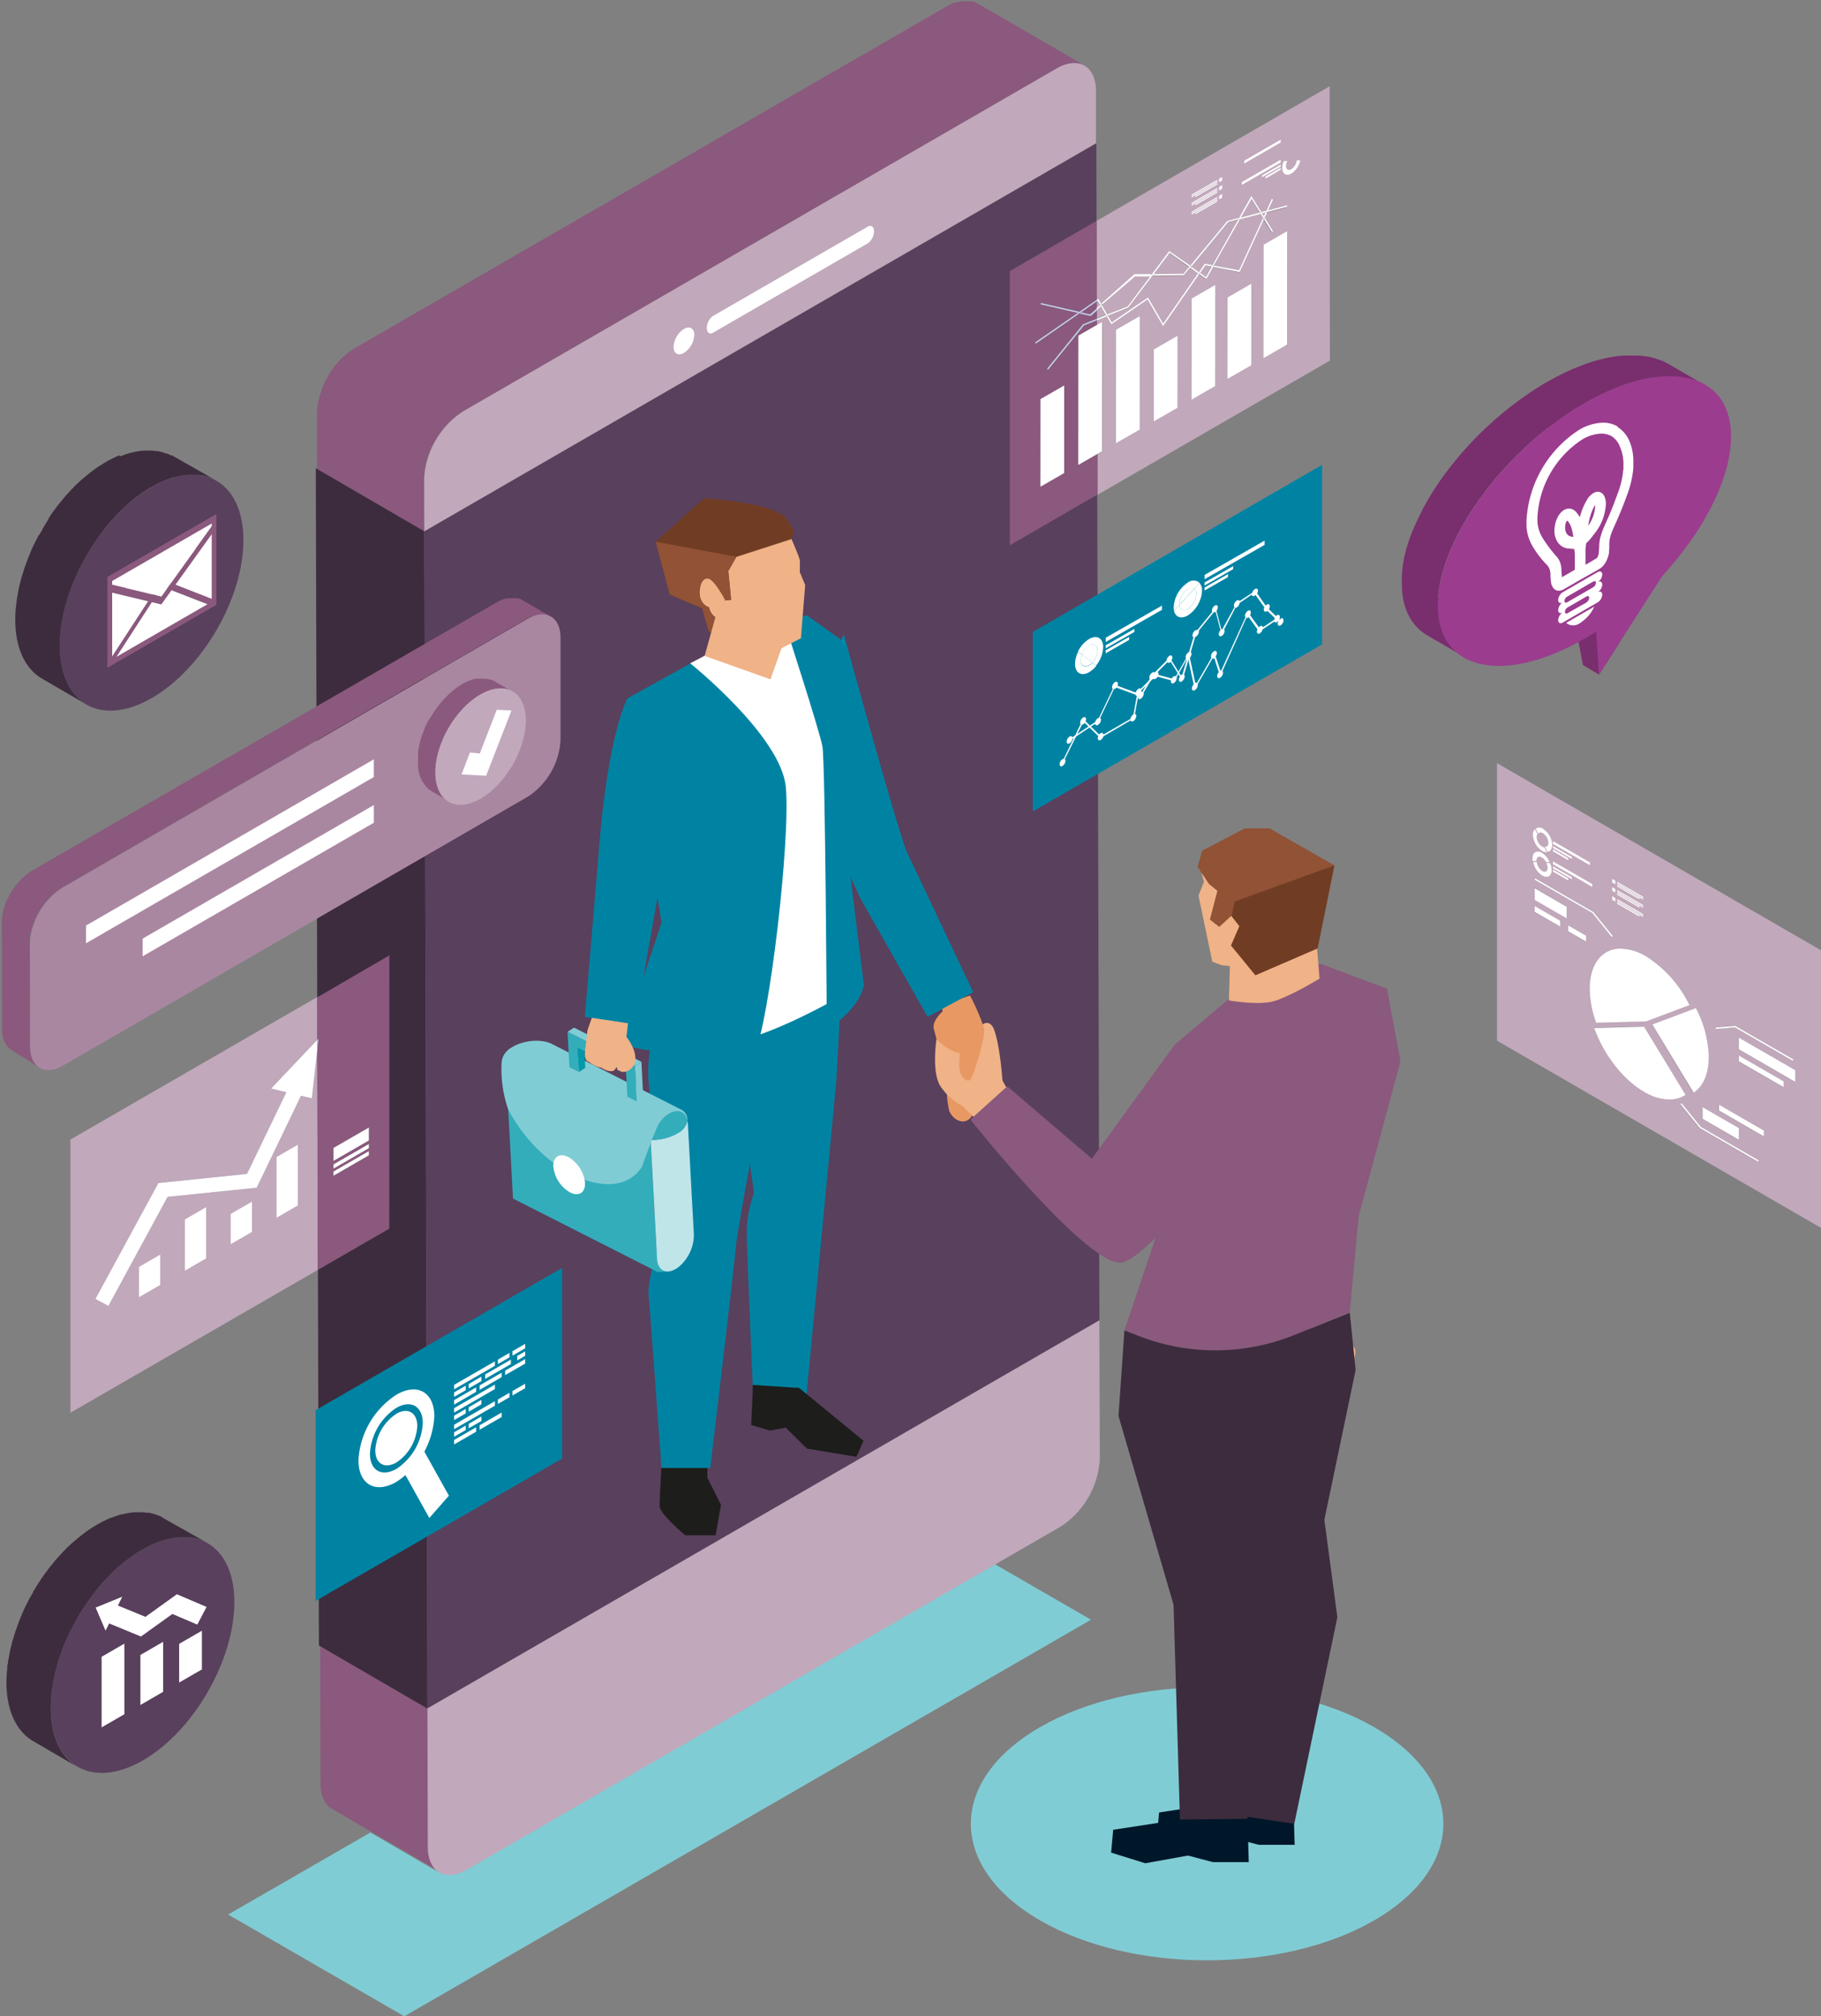 <svg xmlns="http://www.w3.org/2000/svg" xmlns:xlink="http://www.w3.org/1999/xlink" viewBox="0 0 336.05 372"><rect x="0" y="0" width="336.05" height="372" fill="#808080" stroke="none"/><defs><style>.cls-1{fill:none;}.cls-2{clip-path:url(#clip-path);}.cls-3{fill:#80ccd4;}.cls-4{fill:#8a597d;}.cls-5{fill:#3d2c3e;}.cls-6{fill:#59405d;}.cls-7{fill:#c1a8bb;}.cls-8{fill:#fff;}.cls-9{fill:#1d1d1b;}.cls-10{fill:#7a3817;}.cls-11{fill:#e89963;}.cls-12{fill:#f0b287;}.cls-13{fill:#001729;}.cls-14{fill:#915236;}.cls-15{fill:#703d24;}.cls-16{fill:#0083a3;}.cls-17{fill:#33adba;}.cls-18{fill:#bfe5e9;}.cls-19{fill:#0099a8;}.cls-20{fill:#aa87a1;}.cls-21{fill:#c7d1eb;}.cls-22{fill:#dbe3f2;}.cls-23{fill:#b2c2de;}.cls-24{fill:#792e6d;}.cls-25{fill:#9b3c8f;}</style><clipPath id="clip-path" transform="translate(0 0)"><rect class="cls-1" width="336.05" height="372"/></clipPath></defs><g id="Ebene_2" data-name="Ebene 2"><g id="Ebene_2-2" data-name="Ebene 2"><g class="cls-2"><path class="cls-3" d="M168.82,280.06,78.93,332l0,8.83c0,2.28.81,3.88,2.11,4.64l-12.69-7.38L42.09,353.22,74.61,372l126.73-73.17Z" transform="translate(0 0)"/><path class="cls-3" d="M222.76,311.29c-11.17,0-22.33,2.46-30.85,7.37-17,9.84-17,25.79,0,35.63,8.52,4.92,19.68,7.38,30.85,7.38s22.33-2.46,30.85-7.38c17-9.84,17-25.79,0-35.63-8.52-4.91-19.68-7.37-30.85-7.37" transform="translate(0 0)"/><path class="cls-4" d="M180.16.49l0,0-.36-.17-.08,0-.12,0-.19-.07-.21,0-.12,0H179a3.12,3.12,0,0,0-.44,0h-.6l-.22,0-.2,0-.18,0-.3.07-.15,0-.17.06-.51.17L176,.49l-.1.05A8.51,8.51,0,0,0,175,1L65.46,64.24c-.23.13-.46.28-.69.44l-.22.16-.45.34-.25.2-.41.36-.25.23-.15.14-.15.17c-.17.16-.33.33-.49.51l-.15.16-.12.15-.28.34-.19.23-.14.19-.2.27a1.33,1.33,0,0,1-.14.19c-.07.11-.14.22-.22.33l-.14.21,0,.09c-.13.2-.26.4-.38.61l0,0-.07.12-.25.44-.1.21c0,.08-.08.15-.11.22l-.1.19-.24.52,0,.08,0,0c-.09.21-.18.43-.26.64l0,.13-.09.23-.12.33-.07.25c0,.1-.07.2-.09.3l-.06.18c0,.11,0,.23-.08.34s-.07.24-.09.37l0,.12c0,.09,0,.18-.05.27s-.07.39-.1.58l0,.16v.14a11.13,11.13,0,0,0-.08,1.28l.67,252.42a8.56,8.56,0,0,0,.15,1.58,6.1,6.1,0,0,0,.42,1.31,4.06,4.06,0,0,0,1.08,1.43,3.46,3.46,0,0,0,.46.32l20,11.64c-1.3-.76-2.1-2.36-2.11-4.64L78.28,88.36a11.1,11.1,0,0,1,.08-1.27c0-.1,0-.2,0-.3s.06-.39.1-.58,0-.26.07-.4l.09-.36c0-.18.09-.35.14-.52l.09-.3c.06-.19.13-.39.2-.58s0-.16.08-.24c.1-.26.21-.53.32-.79l0-.09.33-.7A2.26,2.26,0,0,0,80,82c.12-.22.23-.43.36-.65l.07-.12c.14-.26.29-.5.45-.74l.14-.21.36-.52.2-.27.33-.42c.09-.11.18-.23.28-.34l.27-.31.48-.52.31-.3a2.73,2.73,0,0,1,.25-.23l.41-.36.24-.2.46-.35.22-.15a6.2,6.2,0,0,1,.69-.44L195,12.63a7,7,0,0,1,.91-.45c.09,0,.19-.08.28-.12l.51-.17.32-.09.3-.07.38-.06.22,0h.57a4.51,4.51,0,0,1,.53.07l.13,0a2.64,2.64,0,0,1,.4.12l.12,0a4,4,0,0,1,.47.22Z" transform="translate(0 0)"/></g><polygon class="cls-5" points="78.88 315.22 58.85 303.58 58.28 86.39 78.31 98.03 78.88 315.22"/><polygon class="cls-6" points="202.32 26.43 202.89 243.62 78.88 315.22 78.31 98.03 202.32 26.43"/><g class="cls-2"><path class="cls-7" d="M195,12.63c4-2.31,7.24-.46,7.25,4.13l0,9.67L78.31,98l.57,217.19,124-71.6.08,25.57a15.9,15.9,0,0,1-7.21,12.48L86.2,344.92c-4,2.31-7.24.46-7.25-4.13L78.28,88.36a15.85,15.85,0,0,1,7.21-12.48Z" transform="translate(0 0)"/><path class="cls-8" d="M124.3,64a4.22,4.22,0,0,1,1.92-3.31c1-.61,1.91-.12,1.91,1.1a4.25,4.25,0,0,1-1.91,3.32c-1.06.61-1.92.11-1.92-1.11" transform="translate(0 0)"/><path class="cls-8" d="M160.13,44.9,131.59,61.38c-.63.37-1.15,0-1.15-.88a2.79,2.79,0,0,1,1.15-2.21l28.54-16.47c.64-.37,1.16,0,1.16.87a2.77,2.77,0,0,1-1.16,2.21" transform="translate(0 0)"/><path class="cls-9" d="M239.72,269.37c-.1-1.8,1.13-2.6,2.74-1.79a6.29,6.29,0,0,1,3.1,4.75c.1,1.81-1.13,2.61-2.74,1.79a6.25,6.25,0,0,1-3.1-4.75" transform="translate(0 0)"/></g><polygon class="cls-10" points="244.19 247.4 245.38 246.62 245.61 251.13 244.43 251.91 244.19 247.4"/><g class="cls-2"><path class="cls-11" d="M174.22,186.33s-2.22,1.86-1.92,3.37c.61,2.32.86,3.29.86,3.29l5.93,3.39-3.32-9.46Z" transform="translate(0 0)"/><path class="cls-11" d="M174.71,199.85a20.6,20.6,0,0,0,.42,4.93c.51,1.77,3,3.2,4.28,1s-4.7-5.91-4.7-5.91" transform="translate(0 0)"/><path class="cls-12" d="M248,251.37c-.31-1,.64-3.19,1.44-3.05,1.29.22.39,3,.11,3.5s-1.4.08-1.55-.45" transform="translate(0 0)"/></g><polygon class="cls-13" points="238.92 340.36 232.31 340.36 227.69 339.15 219.82 340.57 213.52 338.61 213.9 334.39 226.22 332.51 238.68 332.38 238.92 340.36"/><polygon class="cls-13" points="230.45 343.55 223.84 343.55 219.23 342.34 211.35 343.76 205.05 341.8 205.43 337.58 217.75 335.7 230.21 335.57 230.45 343.55"/><polygon class="cls-5" points="249.09 242.19 250.17 252.75 244.4 280.4 246.8 298.37 238.85 336.48 229.27 335.06 224.48 252.1 249.09 242.19"/><g class="cls-2"><path class="cls-5" d="M207.5,245.46l-1.09,15.78,10.16,34.84,1.18,39.62,12.46-.13.53-64.42,0-5.74,1.18-.94a25,25,0,0,0,8.84-14.21l1.13-5.19Z" transform="translate(0 0)"/><path class="cls-4" d="M216.75,192.76l10.56-8.93,16.44-6,12.2,4.58,2.5,13.39-7.73,28.63-1.63,17.75-10.25,4.13a39,39,0,0,1-28.78.14l-2.56-1,7.4-22Z" transform="translate(0 0)"/></g><polygon class="cls-12" points="222.59 158.4 221.79 161.33 222.19 162.67 221.17 165.22 223.72 177.43 225.43 178.07 227.05 178.26 231.09 171.92 231.68 164.74 225.29 161.53 222.59 158.4"/><g class="cls-2"><path class="cls-12" d="M227,176.66l-.21,7.92s5.13.9,8,.21,8.72-4.24,8.72-4.24l-.66-8-13.43-1.35Z" transform="translate(0 0)"/></g><polygon class="cls-14" points="246.25 159.66 243.15 174.96 231.68 179.92 227.19 174.44 228.73 170.87 227.27 169 227.24 168.96 225 171.01 223.28 169.65 224.66 164.36 223.1 163.08 221 159.93 221.84 156.96 229.68 152.84 234.33 152.84 246.25 159.66"/><polygon class="cls-15" points="246.25 159.66 243.15 174.96 231.68 179.92 227.19 174.44 228.73 170.87 227.27 169 227.86 166.32 246.25 159.66"/><g class="cls-2"><path class="cls-4" d="M232.36,206.59s-19.2,24.32-25,26.28-28.26-26.28-28.26-26.28l6.8-6.16,15.6,13.34,15.26-21Z" transform="translate(0 0)"/><path class="cls-12" d="M185.7,200.6l-.7-1.26s-.44-6.37-1.54-9.35c-.83-2.27-2.9-1.17-2.83.8s.12,3.55.12,3.55-4.15,1.37-7.93-2.64c0,0-.94,6.1.71,8.66a10.38,10.38,0,0,0,4,3.62l2.12,2.07Z" transform="translate(0 0)"/><path class="cls-11" d="M179,183.67a40,40,0,0,1,2.59,6c.36,1.71-2,8.8-2.43,9.45s-2.62.1-2.06-4.23l.06-1.87s-2.72-2.92-3-5.78l-.49-1.74Z" transform="translate(0 0)"/><path class="cls-16" d="M171.18,187.6l-12.42-21.87-12.63-27.45L155.71,117s9.48,34.67,11.58,40.05l12.31,26Z" transform="translate(0 0)"/><path class="cls-16" d="M155.17,183.82l-.83,15.57-5.52,58.12H139s0-.74-.09-2c-.27-6.27-1.1-25.33-1.1-28.34a21.88,21.88,0,0,1,1.05-6.21l0,0c.13-.42.23-.71.28-.85l0-.09-1-7-3.32-22.63,12.28-4.93Z" transform="translate(0 0)"/><path class="cls-9" d="M122.14,269.11s-.42,7.36-.42,8.77,4.74,5.38,4.74,5.38h5.59l1-5.63-2.51-5v-3.54Z" transform="translate(0 0)"/></g><polygon class="cls-9" points="138.91 256.77 138.63 262.91 142.1 263.93 145.02 263.4 148.91 267.26 158.03 268.77 159.36 265.82 147.47 256.07 138.91 255.51 138.91 256.77"/><g class="cls-2"><path class="cls-16" d="M147.74,187.73l-3.39,6.85-3.53,7.49s-4.73,24.31-5,27.76-4.75,41-4.75,41h-9s-2.14-29.59-2.38-32.05S122,227.46,122,227.46s-.71-9.21-1.36-17.13c-.4-4.8-.76-9.13-.94-10.63-.46-4,1.08-10.89,1.08-10.89Z" transform="translate(0 0)"/><path class="cls-8" d="M130,121l18.25-6,7.44,3.35-1.51,44.11,1,21.32s-15.62,9.15-22.85,8.67a31.23,31.23,0,0,1-11.47-3.61L123.17,168l4.23-45.64Z" transform="translate(0 0)"/><path class="cls-16" d="M127.4,122.4s16.69,13.36,17.61,22.76-3,43.23-5.81,49.38c0,0-18.93.52-24.59-2l7.47-22.3L116,132.86c-.11-1.68-.24-4-.24-4Z" transform="translate(0 0)"/><path class="cls-16" d="M148.91,113.52l-4.25,1s6.57,20.21,7.11,23.19.81,52.3.81,52.3,5.94-3.64,6.84-8.28l-4.25-34.39.55-28.93Z" transform="translate(0 0)"/><path class="cls-12" d="M146.06,99.44s1.47,3.37,1.53,3.89,0,2.19,0,2.19l1,2.41-.79,9.82-3.67,1.9-9.36-3.77L132.12,110V98.88Z" transform="translate(0 0)"/><path class="cls-15" d="M146.57,98l-.51,1.46-10.17,3.28-1.49,2.62.52,5.3-1.09.12-2.47,5.84h-.54l-1.26-4.39-6-2.53L121,99.93l1.28-1.15,7.65-6.84s10.9.52,14.8,3.26l.16.11.86,1.36Z" transform="translate(0 0)"/></g><polygon class="cls-14" points="135.89 102.73 134.41 105.34 134.92 110.64 133.83 110.76 131.36 116.61 130.82 116.61 129.56 112.21 123.59 109.69 121 99.94 135.89 102.73"/><polygon class="cls-12" points="132.44 112.39 130.03 121.01 142.19 125.34 145.27 116.61 132.44 112.39"/><g class="cls-2"><path class="cls-12" d="M133.83,110.76s-2-3.86-3.16-4-1.67,1.53-1.49,3.16a2.6,2.6,0,0,0,1.69,2.12,2.92,2.92,0,0,0,1,1.7c.79.47,2.15.15,2.33-.36a9.19,9.19,0,0,0-.41-2.65" transform="translate(0 0)"/></g><polygon class="cls-17" points="119.96 208.3 121.39 234.68 94.67 221.13 93.39 197.43 117.5 207.05 119.79 208.22 119.96 208.3"/><polygon class="cls-17" points="121.39 234.68 123.44 234.57 122.83 231.43 119.86 231.05 121.39 234.68"/><g class="cls-2"><path class="cls-18" d="M126.86,206.77a3.38,3.38,0,0,1-1.69,2.23,9.72,9.72,0,0,1-5.1,1.3s.05,1,.08,1.53l.33,6,.45,8.35.32,6c.17,3.11,3.11,3.21,5.29.18a7.68,7.68,0,0,0,1.51-4.61l-.33-6-.45-8.35-.33-6a4,4,0,0,0-.08-.63" transform="translate(0 0)"/><path class="cls-17" d="M125.17,209a3.38,3.38,0,0,0,1.69-2.23c-.51-2.48-3.18-2.37-5.2.45a8.34,8.34,0,0,0-1.36,3.09,9,9,0,0,0,4.87-1.31" transform="translate(0 0)"/><path class="cls-3" d="M114.88,208.32h0l2.76,1.4Zm10.6-3.72-23.64-12c-2-1-5.37-.7-7.53.72a3.48,3.48,0,0,0-1.72,2.45,22.41,22.41,0,0,0,1.19,8.89c6.28,12.06,20.11,17.93,24.71,10.56,0,0,2.54-7.16,3.17-8,2-2.81,4.69-2.92,5.2-.44a2.12,2.12,0,0,0-1.38-2.17" transform="translate(0 0)"/><path class="cls-8" d="M102.12,215.25c-.1-1.8,1.13-2.6,2.74-1.79a6.29,6.29,0,0,1,3.1,4.75c.09,1.81-1.13,2.61-2.75,1.79a6.24,6.24,0,0,1-3.09-4.75" transform="translate(0 0)"/></g><polygon class="cls-19" points="106.59 193.28 107.78 192.5 108.01 197.01 106.82 197.79 106.59 193.28"/><polygon class="cls-3" points="104.74 190.37 105.93 189.59 118.37 195.9 117.18 196.68 104.74 190.37"/><polygon class="cls-17" points="117.18 196.68 117.52 203.21 115.77 202.33 115.54 197.82 106.59 193.28 106.82 197.79 105.08 196.9 104.74 190.37 117.18 196.68"/><polygon class="cls-3" points="117.18 196.68 118.37 195.9 118.7 202.43 117.52 203.21 117.18 196.68"/><g class="cls-2"><path class="cls-12" d="M109.29,187.6l-.88,2.47s-.24,2.33-.41,3.46c-.12.85-.17,2.21.68,2.37A5.48,5.48,0,0,0,111,197s1.29.92,2.27.52a2.89,2.89,0,0,0,.53-.68l.15.56.82.36a2.27,2.27,0,0,0,2-.94c1.57-2.15-1.17-5.53-1.17-5.53l.29-2.52Z" transform="translate(0 0)"/><path class="cls-16" d="M115.74,128.89c-4,8.78-5.25,28.4-5.25,28.4l-2.56,30.31,9.25,1.36,5-28.07,2-12.16Z" transform="translate(0 0)"/><path class="cls-4" d="M98.35,113.7l.43-.15.27-.07.25-.06.32,0h.18a2.67,2.67,0,0,1,.4,0h.08a3.47,3.47,0,0,1,.45.06l.11,0,.33.1.1,0,.4.19-5.52-3.2,0,0a1.68,1.68,0,0,0-.3-.15l-.06,0-.1,0-.16-.06-.17,0-.12,0-.06,0-.36,0h-.1c-.1,0-.2,0-.31,0h-.09l-.18,0h-.18l-.14,0-.25.06-.14,0-.13,0-.43.15-.15.05-.09,0c-.24.11-.49.23-.75.38L6,160.59c-.19.11-.38.24-.57.37l-.19.13-.38.28-.2.18a3.17,3.17,0,0,0-.34.3l-.21.18-.12.12-.13.14c-.14.14-.27.28-.4.43l-.13.13-.11.13-.24.29-.14.18-.13.17c0,.08-.11.15-.17.23l-.11.16-.19.27-.12.18,0,.07c-.11.17-.22.34-.32.52l0,0-.06.11-.21.37-.08.18-.1.18-.08.16c-.06.14-.13.28-.19.41l0,.1v0c-.08.18-.15.37-.22.55l0,.09c0,.07-.05.13-.07.2l-.1.28-.06.21c0,.08-.05.16-.08.25l0,.16a2.68,2.68,0,0,1-.07.27c0,.1,0,.21-.07.31l0,.11a1.85,1.85,0,0,1,0,.23c0,.15-.06.31-.08.47l0,.14c0,.1,0,.2,0,.29a1.64,1.64,0,0,0,0,.22q0,.33,0,.66l.05,18.87c0,1.9.69,3.25,1.78,3.88L7.35,197c-1.09-.64-1.77-2-1.78-3.89l-.05-18.86c0-.22,0-.44,0-.67a1.49,1.49,0,0,1,0-.21c0-.14,0-.29,0-.43s0-.32.08-.48,0-.22.07-.33a2.81,2.81,0,0,1,.08-.31c0-.15.07-.29.11-.43l.08-.26c0-.16.1-.32.16-.48a1.59,1.59,0,0,0,.07-.2c.09-.22.17-.45.27-.67l0-.08.27-.58.1-.19c.09-.18.19-.36.29-.54l.06-.11c.12-.21.25-.42.38-.62l.12-.18.3-.43c.06-.08.12-.15.17-.23l.27-.35.24-.29.24-.26c.13-.15.26-.29.4-.43l.25-.26.21-.19.34-.3.21-.17.37-.28.19-.14q.28-.19.57-.36l85.8-49.63a7.69,7.69,0,0,1,.76-.38l.23-.09" transform="translate(0 0)"/><path class="cls-20" d="M97.36,114.17c3.33-1.93,6.07-.37,6.08,3.46l0,18.86a13.31,13.31,0,0,1-6,10.47l-85.8,49.63c-3.33,1.93-6.07.37-6.08-3.47l-.05-18.86a13.36,13.36,0,0,1,6-10.46Z" transform="translate(0 0)"/><path class="cls-4" d="M80.4,141.34c0-.2,0-.4.07-.6s.07-.44.12-.67,0-.3.09-.45.06-.29.1-.43.1-.4.16-.6l.1-.34c.07-.22.15-.45.23-.67s.06-.18.1-.28c.11-.3.23-.61.37-.91l0-.1c.12-.27.25-.55.39-.82l.12-.25c.13-.25.27-.5.41-.74l.08-.15c.17-.29.34-.58.53-.86l.16-.24.41-.6.23-.31c.13-.17.25-.33.38-.48l.32-.4.32-.36c.19-.2.37-.4.56-.59l.35-.36.29-.26.47-.41.28-.24c.18-.14.35-.27.53-.39l.25-.19c.26-.18.53-.35.8-.5s.51-.28.76-.4l.2-.09c.24-.11.49-.21.72-.29h0a4.24,4.24,0,0,1,.61-.17l.34-.08.44-.07.25,0a4.87,4.87,0,0,1,.54,0h.12a4.2,4.2,0,0,1,.62.08l.14,0c.16,0,.32.08.46.13l.15.05a5.36,5.36,0,0,1,.54.26l-3.37-1.94,0,0a2.74,2.74,0,0,0-.42-.21l-.08,0-.14,0-.22-.07a2.1,2.1,0,0,0-.24-.06l-.15,0-.08,0a4,4,0,0,0-.5-.06H88.8l-.14,0-.25,0a2,2,0,0,0-.24,0l-.21,0-.34.07-.18,0-.43.13,0,0-.52.19-.2.1-.2.09c-.25.12-.51.24-.77.39s-.53.33-.79.51l-.25.18c-.18.13-.36.26-.53.4l-.29.24-.47.41-.28.26-.18.17-.17.19c-.19.19-.38.38-.56.59l-.18.19-.14.17-.32.39c-.07.09-.15.17-.21.26s-.11.15-.17.23a3.55,3.55,0,0,0-.23.31c-.05.07-.11.14-.16.22s-.17.25-.26.38l-.16.24-.06.1c-.15.23-.3.46-.44.7l0,0-.09.15L79,133l-.12.24-.13.25-.11.22q-.14.28-.27.6l0,.1v0c-.11.25-.21.5-.31.75l-.05.14c0,.09-.06.19-.1.28l-.13.37-.09.3c0,.11-.07.23-.1.34s0,.14-.07.21l-.09.39c0,.14-.08.28-.11.42l0,.15c0,.11,0,.21-.06.31s-.08.45-.11.67l0,.18c0,.14,0,.28,0,.42s0,.2,0,.29c0,.31,0,.62,0,.93a6.26,6.26,0,0,0,1.9,5,4,4,0,0,0,.54.38l3.37,1.94c-1.5-.87-2.43-2.73-2.44-5.36,0-.3,0-.61,0-.92l0-.3" transform="translate(0 0)"/><path class="cls-7" d="M88.66,128.14c4.61-2.67,8.37-.53,8.38,4.77s-3.71,11.76-8.33,14.43-8.36.52-8.38-4.78S84,130.8,88.66,128.14" transform="translate(0 0)"/></g><polygon class="cls-8" points="91.67 130.95 88.54 139.02 86.72 138.84 85.17 142.88 89.71 143.12 94.39 131.08 91.67 130.95"/><polygon class="cls-8" points="15.87 170.76 15.87 174.03 68.99 143.36 68.99 140.09 15.87 170.76"/><polygon class="cls-8" points="26.32 173.17 26.32 176.43 68.99 151.79 68.99 148.53 26.32 173.17"/><g class="cls-2"><path class="cls-7" d="M276.26,140.8V192l59.79,34.53V175.32Zm21.16,32-3.58-4.42-10.69-6.17.14-.24,10.76,6.22,3.59,4.43Zm-8.3-3.41-5.9-3.41v-2.15l5.9,3.41ZM287.91,171l-4.69-2.7v-1.08l4.69,2.71Zm4.8,2.78-3.3-1.91v-1.07l3.3,1.9Zm1.85,14.92a18.77,18.77,0,0,1-1.19-6.27c0-4.71,2.35-7.43,5.76-7.43a9.48,9.48,0,0,1,4.65,1.42,21.93,21.93,0,0,1,8,9l-8,3Zm17.93,13L304.88,189l8-3a20.53,20.53,0,0,1,2.37,9c0,3.17-1.06,5.44-2.8,6.58m4.13-11.79,0-.28,3.63-.29L331,195.47l-.14.25-10.68-6.17Zm-8.57,13a9.48,9.48,0,0,1-4.65-1.42c-4-2.32-7.48-6.93-9.22-11.76l9.22-.26L311,202a5.25,5.25,0,0,1-3,.85m23.24-3.25-10.41-6v-2.14l10.41,6Zm-2.14,1-8.27-4.77v-1.07l8.27,4.77Zm-4.71,13.76-10.76-6.22-3.6-4.44.22-.17,3.58,4.41,10.69,6.18Zm1.06-4.68-8.27-4.77v-1.07l8.27,4.77Zm-4.62.62-6.69-3.86v-2.15l6.69,3.86Z" transform="translate(0 0)"/></g><polygon class="cls-8" points="297.52 162.81 298.09 163.14 298.09 162.48 297.52 162.15 297.52 162.81"/><polygon class="cls-8" points="303.23 165.65 298.43 162.88 298.43 162.68 303.23 165.45 303.23 165.65"/><polygon class="cls-8" points="303.23 165.98 298.43 163.21 298.43 163 303.23 165.78 303.23 165.98"/><polygon class="cls-8" points="302.53 165.91 298.43 163.54 298.43 163.34 302.53 165.7 302.53 165.91"/><polygon class="cls-8" points="297.52 164.34 298.09 164.67 298.09 164.01 297.52 163.68 297.52 164.34"/><polygon class="cls-8" points="303.23 167.18 298.43 164.41 298.43 164.21 303.23 166.98 303.23 167.18"/><polygon class="cls-8" points="303.23 167.51 298.43 164.74 298.43 164.53 303.23 167.31 303.23 167.51"/><polygon class="cls-8" points="302.53 167.44 298.43 165.07 298.43 164.87 302.53 167.23 302.53 167.44"/><polygon class="cls-8" points="297.52 166.01 298.09 166.34 298.09 165.68 297.52 165.35 297.52 166.01"/><polygon class="cls-8" points="303.23 168.85 298.43 166.08 298.43 165.88 303.23 168.65 303.23 168.85"/><polygon class="cls-8" points="303.23 169.18 298.43 166.41 298.43 166.21 303.23 168.98 303.23 169.18"/><polygon class="cls-8" points="302.53 169.11 298.43 166.74 298.43 166.53 302.53 168.9 302.53 169.11"/><g class="cls-2"><path class="cls-8" d="M284.57,156.19a2.26,2.26,0,0,1-1-1.78.87.87,0,0,1,.15-.52l-.47-.89a1.32,1.32,0,0,0-.36,1,3.79,3.79,0,0,0,1.71,3,1.54,1.54,0,0,0,.87.23l-.47-.89a1,1,0,0,1-.4-.14" transform="translate(0 0)"/><path class="cls-8" d="M286.46,155.91a3.8,3.8,0,0,0-1.72-3,1.12,1.12,0,0,0-1.35,0l.47.89c.18-.25.51-.29.88-.07a2.25,2.25,0,0,1,1,1.78c0,.49-.26.76-.63.73l.47.89c.51,0,.85-.49.85-1.22" transform="translate(0 0)"/></g><polygon class="cls-8" points="293.39 159.62 286.59 155.7 286.59 155.18 293.39 159.11 293.39 159.62"/><polygon class="cls-8" points="290.06 158.46 286.59 156.46 286.59 156.1 290.06 158.1 290.06 158.46"/><polygon class="cls-8" points="289.42 158.7 286.59 157.06 286.59 156.7 289.42 158.34 289.42 158.7"/><polygon class="cls-8" points="293.84 163.63 286.59 159.44 286.59 158.93 293.84 163.11 293.84 163.63"/><polygon class="cls-8" points="290.06 162.2 286.59 160.2 286.59 159.84 290.06 161.84 290.06 162.2"/><polygon class="cls-8" points="289.42 162.44 286.59 160.8 286.59 160.44 289.42 162.08 289.42 162.44"/><g class="cls-2"><path class="cls-8" d="M283.54,158.78c0-.65.46-.92,1-.59a2.17,2.17,0,0,1,.77.84l.65,0a3.69,3.69,0,0,0-1.42-1.68c-.95-.55-1.71-.1-1.71,1a2.89,2.89,0,0,0,0,.5l.65,0Z" transform="translate(0 0)"/><path class="cls-8" d="M285.34,159.17a2,2,0,0,1,.26.93c0,.66-.46.93-1,.6a2.31,2.31,0,0,1-1-1.65l-.65,0a3.82,3.82,0,0,0,1.67,2.48c.95.55,1.72.11,1.72-1a3.27,3.27,0,0,0-.3-1.29Z" transform="translate(0 0)"/><path class="cls-8" d="M303.4,189.41l-9.22.25c1.74,4.84,5.22,9.45,9.22,11.77a9.48,9.48,0,0,0,4.65,1.42,5.25,5.25,0,0,0,3-.85Z" transform="translate(0 0)"/><path class="cls-8" d="M299.13,175c-3.41,0-5.76,2.72-5.76,7.43a18.77,18.77,0,0,0,1.19,6.27l9.22-.26,8-3a21.93,21.93,0,0,0-8-9,9.38,9.38,0,0,0-4.65-1.42" transform="translate(0 0)"/><path class="cls-8" d="M312.92,186l-8,3,7.61,12.59c1.74-1.14,2.8-3.41,2.8-6.58a20.53,20.53,0,0,0-2.37-9" transform="translate(0 0)"/></g><polygon class="cls-8" points="320.23 189.26 316.6 189.55 316.62 189.83 320.17 189.55 330.85 195.72 330.99 195.47 320.23 189.26"/><polygon class="cls-8" points="283.29 162.02 283.15 162.26 293.85 168.43 297.42 172.85 297.64 172.67 294.05 168.24 283.29 162.02"/><polygon class="cls-8" points="310.3 203.51 310.08 203.68 313.68 208.12 324.44 214.34 324.57 214.1 313.88 207.92 310.3 203.51"/><polygon class="cls-8" points="320.88 191.44 320.88 193.59 331.29 199.6 331.29 197.45 320.88 191.44"/><polygon class="cls-8" points="314.19 204.27 314.19 206.42 320.88 210.28 320.88 208.13 314.19 204.27"/><polygon class="cls-8" points="320.88 194.74 320.88 195.81 329.15 200.58 329.15 199.51 320.88 194.74"/><polygon class="cls-8" points="283.22 163.88 283.22 166.03 289.12 169.43 289.12 167.29 283.22 163.88"/><polygon class="cls-8" points="289.41 170.75 289.41 171.82 292.71 173.73 292.71 172.65 289.41 170.75"/><polygon class="cls-8" points="283.22 167.17 283.22 168.25 287.91 170.95 287.91 169.88 283.22 167.17"/><polygon class="cls-8" points="317.23 203.82 317.23 204.89 325.5 209.66 325.5 208.59 317.23 203.82"/><polygon class="cls-8" points="233.17 66.07 237.51 63.57 237.53 42.66 233.19 45.16 233.17 66.07"/><polygon class="cls-8" points="219.9 73.72 224.25 71.21 224.26 52.58 219.92 55.09 219.9 73.72"/><polygon class="cls-8" points="212.93 77.73 217.28 75.23 217.29 61.97 212.94 64.47 212.93 77.73"/><polygon class="cls-8" points="205.96 81.75 210.31 79.25 210.32 58.34 205.98 60.84 205.96 81.75"/><polygon class="cls-8" points="198.99 85.77 203.34 83.26 203.35 59.42 199.01 61.92 198.99 85.77"/><polygon class="cls-8" points="192.02 89.78 196.36 87.28 196.38 71.13 192.03 73.63 192.02 89.78"/><polygon class="cls-8" points="226.54 69.89 230.89 67.39 230.9 52.37 226.56 54.87 226.54 69.89"/><path class="cls-7" d="M245.37,15.92l-43,24.83,0,14.55.27-.19.58,1,6.06-5.38,0,0,3.13,0,3.25-4.34,3.92,2.77,6.82-8.23,0,0,2.12-.56,2.19-3.89.11-.2,1.83,3,.94-.25,1-2.2.24.11-.91,2,3.49-.93.07.25-3.71,1-.48,1,1.53,2.5-.22.14-1.44-2.35-4.4,9.59,0,.1-4.94-.94-1.28,2.26-1.29-.91L214.75,60l-.12.17-2.85-4.93-6.7,4.58-.84-1.46-1.83.73V60l1-.54,0,23.84-.87.5,0,7.49,42.88-24.76Zm-7.84,26.74h0V63.57l-4.35,2.5,0-20.91Zm-6.63,9.71h0v15l-4.35,2.5,0-15Zm-6.63.21h0l0,18.63-4.35,2.5,0-18.62Zm-14,5.76h0V79.25L206,81.75l0-20.91Zm7,3.63h0V75.23l-4.35,2.5V64.47Zm13.63-25.29-2,3.48,3.52-.94Zm2.61,2.53-.64.18.32.52Zm-.91.25-3.84,1L224,49l4.65.89,4.43-9.66Zm-4.19,1.11-1.79.48-6.77,8.18,1.37,1,1-1.48.05-.07,1.42.27Zm-12.64,6.11-3,4,5.59-.07,1.07-1.3Zm6.64,2.26-1,1.41,1.06.75,1.08-1.94Zm-2.73.5-1.12,1.35,0,.05-5.92.07-4.38,5.85-3.76,1.51.69,1.18,6.7-4.58,2.78,4.82,6.44-9.27Zm-7.42,1.48-2.83,0-6.07,5.38,1,1.69,3.72-1.48Zm-9.69,4.57-.19.13v1.24l.64-.57Zm.59,1-.78.69v1.6l1.69-.68Z" transform="translate(0 0)"/><path class="cls-4" d="M202.36,40.75l-16,9.26v50.58l16.17-9.34,0-7.49-3.48,2,0-23.85,3.4-2V59.1l-2.37.95-6.62,8.17-.2-.17,6.63-8.2,0,0,2.53-1v-1.6l-1.13,1-.05,0-2-.45-8.07,5.59-.15-.22,7.88-5.45L192,56.15l.06-.25,7.11,1.62,3.21-2.22Zm-6,30.38h0l0,16.15L192,89.78V73.63Zm6-15.51-2.86,2,1.61.37,1.25-1.11Z" transform="translate(0 0)"/><polygon class="cls-8" points="237.53 42.66 233.19 45.16 233.17 66.07 237.51 63.56 237.53 42.66"/><polygon class="cls-8" points="224.26 52.58 219.92 55.09 219.9 73.72 224.25 71.21 224.26 52.58"/><polygon class="cls-8" points="217.29 61.97 212.94 64.47 212.93 77.73 217.28 75.23 217.29 61.97"/><polygon class="cls-8" points="210.32 58.34 205.98 60.84 205.96 81.75 210.31 79.25 210.32 58.34"/><polygon class="cls-8" points="203.35 59.42 202.41 59.97 199.01 61.92 198.99 85.77 202.47 83.76 203.34 83.26 203.35 59.42"/><polygon class="cls-8" points="196.38 71.13 192.03 73.63 192.02 89.78 196.37 87.28 196.38 71.13"/><polygon class="cls-8" points="230.9 52.37 226.56 54.87 226.54 69.89 230.89 67.39 230.9 52.37"/><path class="cls-8" d="M237.5,37.89l-3.49.93-.15.31,3.71-1Zm-3.82,1-.93.25.14.24.64-.18Zm-1.2.32-3.52.94-.18.32,3.84-1Zm-3.87,1-2.12.56,0,0-6.82,8.23.22.15,6.77-8.18,1.79-.48Zm-9.13,9-1.07,1.3-5.59.07-.2.26,5.92-.07,0-.05,1.12-1.35Zm-7,1.37-3.13,0,0,0-6.06,5.38.13.23L209.45,51l2.83,0ZM203,56.29l-.64.57v.35l.78-.69Z" transform="translate(0 0)"/><path class="cls-21" d="M192.08,55.9l-.06.25,6.88,1.58.29-.21Zm10.32,1L201.15,58l-1.61-.37-.3.21,2,.45.05,0,1.13-1Z" transform="translate(0 0)"/><path class="cls-8" d="M230.91,36.16l-.11.2-2.19,3.89.35-.09,2-3.48,1.56,2.54.26-.07Zm2,3.23-.27.07.46.74.13-.29Zm.49.79-.13.29,1.44,2.35.22-.14Zm-4.6.3-.35.09-4.7,8.35.27,0Zm-13.05,5.83-3.25,4.34h.34l3-4,3.69,2.6.17-.2Zm7.86,2.85-1.08,1.94-1.06-.75-.15.22,1.29.91,1.28-2.26Zm-3.72.07-.17.21,1.39,1,.15-.22Zm-7.25,1.68h-.34l-4.21,5.62L204.35,58l.13.24,3.76-1.51Zm-8.52,7.22-1.69.68v.29l1.83-.74Z" transform="translate(0 0)"/><polygon class="cls-21" points="202.41 58.81 199.87 59.83 199.85 59.85 193.22 68.05 193.42 68.22 200.04 60.05 202.41 59.1 202.41 58.81"/><path class="cls-8" d="M232.75,39.15l-.27.07.14.24.27-.07Zm-3.79,1-.35.09-.18.32.35-.09Zm-9.31,8.92-.17.2.22.16.17-.21Zm-6.83,1.57h-.34l-.2.27h.34Z" transform="translate(0 0)"/><path class="cls-8" d="M234.68,36.7l-1,2.2.33-.08.91-2Zm-.82,2.43-.33.08-.32.7.17.27Zm-.78,1.07-4.43,9.66L224,49l-.13.25,4.94.94,0-.1,4.4-9.59Zm-10.77,8.45-.05.07-1,1.48.21.15,1-1.41,1.16.22.14-.24Zm-1.22,1.77-6.44,9.27-2.78-4.82-6.7,4.58-.69-1.18-.24.09.84,1.47,6.7-4.58,2.85,4.93.12-.17,6.55-9.44Zm-18.42,4.69-.27.19v.32l.19-.13.45.8.21-.18Zm.71,1.23-.2.18.92,1.61.25-.1Z" transform="translate(0 0)"/><path class="cls-21" d="M202.4,55.3l-3.21,2.22.35.08,2.86-2Zm-3.5,2.43L191,63.18l.15.22,8.07-5.59Z" transform="translate(0 0)"/><path class="cls-8" d="M234,38.82l-.33.08-.15.31.33-.08ZM203.25,56.11l-.21.18.14.23.2-.18Z" transform="translate(0 0)"/><polygon class="cls-22" points="198.9 57.73 199.24 57.8 199.54 57.6 199.19 57.52 198.9 57.73"/><path class="cls-8" d="M233.21,39.91l-.13.29.17.27.13-.29Zm-9.48,9-.14.24.28.06L224,49Zm-2.49,1.28-.15.22.21.15.15-.22ZM204.35,58l-.25.1.14.24.24-.1Z" transform="translate(0 0)"/><polygon class="cls-8" points="224.97 32.98 224.97 33.63 225.54 33.31 225.54 32.66 224.97 32.98"/><polygon class="cls-8" points="219.9 36.11 224.65 33.37 224.65 33.17 219.9 35.91 219.9 36.11"/><polygon class="cls-8" points="219.9 36.43 224.65 33.7 224.65 33.5 219.9 36.23 219.9 36.43"/><polygon class="cls-8" points="220.59 36.36 224.65 34.02 224.65 33.82 220.59 36.16 220.59 36.36"/><polygon class="cls-8" points="224.97 34.49 224.97 35.14 225.54 34.82 225.54 34.16 224.97 34.49"/><polygon class="cls-8" points="219.9 37.62 224.65 34.88 224.65 34.68 219.9 37.42 219.9 37.62"/><polygon class="cls-8" points="219.9 37.94 224.65 35.21 224.65 35.01 219.9 37.74 219.9 37.94"/><polygon class="cls-8" points="220.59 37.87 224.65 35.53 224.65 35.33 220.59 37.67 220.59 37.87"/><polygon class="cls-8" points="224.97 36.14 224.97 36.79 225.54 36.47 225.54 35.81 224.97 36.14"/><polygon class="cls-8" points="219.9 39.27 224.65 36.53 224.65 36.33 219.9 39.07 219.9 39.27"/><polygon class="cls-8" points="219.9 39.59 224.65 36.86 224.65 36.66 219.9 39.4 219.9 39.59"/><polygon class="cls-8" points="220.59 39.52 224.65 37.18 224.65 36.98 220.59 39.32 220.59 39.52"/><polygon class="cls-8" points="229.62 30.16 236.34 26.28 236.34 25.77 229.62 29.65 229.62 30.16"/><polygon class="cls-8" points="229.17 34.11 236.34 29.97 236.34 29.47 229.17 33.6 229.17 34.11"/><polygon class="cls-8" points="232.91 32.7 236.34 30.73 236.34 30.37 232.91 32.35 232.91 32.7"/><polygon class="cls-8" points="233.54 32.94 236.34 31.32 236.34 30.96 233.54 32.58 233.54 32.94"/><g class="cls-2"><path class="cls-8" d="M237.57,29.7a2,2,0,0,0-.26.93c0,.65.46.91,1,.59a2.3,2.3,0,0,0,1-1.63l.64,0A3.81,3.81,0,0,1,238.33,32c-.94.55-1.7.11-1.7-1a3.14,3.14,0,0,1,.3-1.27Z" transform="translate(0 0)"/></g><polygon class="cls-7" points="58.54 183.95 13 210.24 13 260.64 58.67 234.28 58.56 193.63 57.55 202.65 55.55 202.16 47.37 219.13 30.93 220.81 20 240.94 17.61 239.64 29.23 218.25 45.58 216.58 52.84 201.51 50.03 200.83 58.56 191.84 58.54 183.95"/><path class="cls-4" d="M71.86,176.26,58.54,184l0,7.89.23-.24-.23,2,.11,40.65,13.19-7.62ZM61.53,214.19v-2.4L68.08,208v2.4Zm0,1.43v-.79l6.55-3.78v.78Zm0,1.31v-.79l6.55-3.78v.79Z" transform="translate(0 0)"/><polygon class="cls-8" points="68.08 208.01 61.53 211.79 61.53 214.19 68.08 210.41 68.08 208.01"/><polygon class="cls-8" points="68.08 211.05 61.53 214.83 61.53 215.62 68.08 211.83 68.08 211.05"/><polygon class="cls-8" points="68.08 212.36 61.53 216.14 61.53 216.93 68.08 213.15 68.08 212.36"/><polygon class="cls-8" points="58.56 191.84 50.03 200.83 52.84 201.51 45.58 216.58 29.23 218.26 17.61 239.64 20 240.94 30.93 220.81 47.37 219.13 55.55 202.16 57.55 202.65 58.56 193.63 58.56 191.84"/><polygon class="cls-23" points="58.56 191.84 58.56 193.63 58.79 191.6 58.56 191.84"/><polygon class="cls-8" points="29.56 237.06 25.65 239.32 25.65 233.74 29.56 231.48 29.56 237.06"/><polygon class="cls-8" points="38.03 232.17 34.12 234.43 34.12 224.99 38.03 222.73 38.03 232.17"/><polygon class="cls-8" points="46.49 227.28 42.58 229.54 42.58 223.96 46.49 221.71 46.49 227.28"/><polygon class="cls-8" points="54.95 222.4 51.04 224.66 51.04 213.47 54.95 211.21 54.95 222.4"/><polygon class="cls-16" points="103.74 269.1 58.24 295.36 58.24 260.18 103.74 233.92 103.74 269.1"/><polygon class="cls-8" points="91.33 251.98 83.8 256.32 83.8 255.5 91.33 251.16 91.33 251.98"/><polygon class="cls-8" points="87.86 256.79 83.8 259.14 83.8 258.32 87.86 255.97 87.86 256.79"/><polygon class="cls-8" points="92.57 254.07 88.51 256.42 88.51 255.6 92.57 253.25 92.57 254.07"/><polygon class="cls-8" points="96.92 251.57 93.22 253.7 93.22 252.88 96.92 250.74 96.92 251.57"/><polygon class="cls-8" points="94.02 250.42 91.88 251.66 91.88 250.84 94.02 249.6 94.02 250.42"/><polygon class="cls-8" points="96.92 248.75 94.57 250.11 94.57 249.29 96.92 247.93 96.92 248.75"/><polygon class="cls-8" points="85.95 256.48 83.8 257.71 83.8 256.89 85.95 255.65 85.95 256.48"/><polygon class="cls-8" points="88.84 254.8 86.5 256.16 86.5 255.34 88.84 253.98 88.84 254.8"/><polygon class="cls-8" points="91.33 256.27 83.8 260.62 83.8 259.8 91.33 255.45 91.33 256.27"/><polygon class="cls-8" points="85.95 260.76 83.8 262 83.8 261.18 85.95 259.94 85.95 260.76"/><polygon class="cls-8" points="88.84 259.09 86.5 260.45 86.5 259.63 88.84 258.27 88.84 259.09"/><polygon class="cls-8" points="96.92 250.14 95.45 250.99 95.45 250.16 96.92 249.32 96.92 250.14"/><polygon class="cls-8" points="94.28 251.66 89.53 254.4 89.53 253.58 94.28 250.84 94.28 251.66"/><polygon class="cls-8" points="91.33 259.34 83.8 263.68 83.8 262.86 91.33 258.51 91.33 259.34"/><polygon class="cls-8" points="87.86 264.15 83.8 266.49 83.8 265.67 87.86 263.33 87.86 264.15"/><polygon class="cls-8" points="92.57 261.43 88.51 263.77 88.51 262.95 92.57 260.61 92.57 261.43"/><polygon class="cls-8" points="94.02 257.78 91.88 259.02 91.88 258.2 94.02 256.96 94.02 257.78"/><polygon class="cls-8" points="96.92 256.11 94.57 257.46 94.57 256.64 96.92 255.29 96.92 256.11"/><polygon class="cls-8" points="85.95 263.83 83.8 265.07 83.8 264.25 85.95 263.01 85.95 263.83"/><polygon class="cls-8" points="88.84 262.16 86.5 263.51 86.5 262.69 88.84 261.34 88.84 262.16"/><g class="cls-2"><path class="cls-8" d="M73.15,271c-2.7,1.56-4.88.3-4.88-2.81a10.78,10.78,0,0,1,4.88-8.45c2.69-1.55,4.87-.29,4.87,2.82A10.76,10.76,0,0,1,73.15,271m0-13.68a15.39,15.39,0,0,0-7,12.08c0,4.45,3.12,6.26,7,4a15.42,15.42,0,0,0,7-12.08c0-4.45-3.12-6.26-7-4" transform="translate(0 0)"/><path class="cls-8" d="M73.15,260.84a8.6,8.6,0,0,0-3.89,6.74c0,2.48,1.74,3.48,3.89,2.24A8.6,8.6,0,0,0,77,263.09c0-2.48-1.74-3.48-3.88-2.25" transform="translate(0 0)"/></g><polygon class="cls-8" points="82.84 275.94 79.23 280.06 74.41 271.41 78.02 267.3 82.84 275.94"/><polygon class="cls-16" points="243.99 118.88 190.59 149.71 190.59 116.59 243.99 85.76 243.99 118.88"/><g class="cls-2"><path class="cls-8" d="M201,122.74a2.53,2.53,0,0,0,.61-.49l-1.95-1.48a2.87,2.87,0,0,0-.22,1c0,1,.7,1.42,1.56.92" transform="translate(0 0)"/><path class="cls-8" d="M202.54,120c0-1-.69-1.41-1.56-.92a3.44,3.44,0,0,0-1.36,1.67l1.95,1.48a3.47,3.47,0,0,0,1-2.23" transform="translate(0 0)"/><path class="cls-8" d="M201,122.74c-.86.5-1.56.08-1.56-.92a2.87,2.87,0,0,1,.22-1l-.71-.53a5.08,5.08,0,0,0-.56,2.18c0,1.68,1.16,2.37,2.61,1.54a5,5,0,0,0,1.32-1.17l-.71-.54a2.53,2.53,0,0,1-.61.49" transform="translate(0 0)"/><path class="cls-8" d="M203.59,119.42c0-1.67-1.16-2.36-2.6-1.53a5.58,5.58,0,0,0-2.08,2.35l.71.53A3.44,3.44,0,0,1,201,119.1c.87-.49,1.57-.08,1.56.93a3.47,3.47,0,0,1-1,2.22l.71.54a5.72,5.72,0,0,0,1.31-3.37" transform="translate(0 0)"/></g><polygon class="cls-8" points="214.43 112.51 204.05 118.44 204.05 117.66 214.43 111.73 214.43 112.51"/><polygon class="cls-8" points="209.34 116.59 204.04 119.61 204.05 119.06 209.34 116.03 209.34 116.59"/><polygon class="cls-8" points="208.37 118.06 204.04 120.53 204.04 119.98 208.37 117.5 208.37 118.06"/><polygon class="cls-8" points="233.37 100.53 222.29 106.86 222.3 106.07 233.37 99.74 233.37 100.53"/><polygon class="cls-8" points="227.58 105 222.29 108.02 222.29 107.47 227.58 104.44 227.58 105"/><polygon class="cls-8" points="226.61 106.47 222.28 108.95 222.29 108.39 226.62 105.92 226.61 106.47"/><g class="cls-2"><path class="cls-8" d="M219.22,108.68a3.48,3.48,0,0,0-1.58,2.72,1.34,1.34,0,0,0,0,.2l2.74-3a1.07,1.07,0,0,0-1.17.06" transform="translate(0 0)"/><path class="cls-8" d="M219.2,112.32a3.44,3.44,0,0,0,1.58-2.71,1.19,1.19,0,0,0-.39-1l-2.74,3c.08.87.74,1.19,1.55.73" transform="translate(0 0)"/><path class="cls-8" d="M217.64,111.4a3.48,3.48,0,0,1,1.58-2.72,1.07,1.07,0,0,1,1.17-.06l1-1.07a1.64,1.64,0,0,0-2.16-.08,5.79,5.79,0,0,0-2.63,4.53,2.81,2.81,0,0,0,.07.67l1-1.08a1.15,1.15,0,0,1,0-.19" transform="translate(0 0)"/><path class="cls-8" d="M220.39,108.62a1.16,1.16,0,0,1,.39,1,3.44,3.44,0,0,1-1.58,2.71c-.81.46-1.47.14-1.55-.72l-1,1.07c.27,1.18,1.3,1.58,2.54.87a5.8,5.8,0,0,0,2.63-4.54,2.08,2.08,0,0,0-.45-1.45Z" transform="translate(0 0)"/><path class="cls-8" d="M235.73,113.44a1.2,1.2,0,0,0-.57.89l-2.1,1.4c-.05-.24-.25-.33-.49-.2a.63.63,0,0,0-.26.2l-1.62-2.24a1,1,0,0,0,.14-.46c0-.36-.2-.52-.5-.37a1.17,1.17,0,0,0-.57.91.48.48,0,0,0,.08.33l-4.45,9.76a.52.52,0,0,0-.19.06h0l-.86-2.63a1.1,1.1,0,0,0,.22-.58c0-.36-.2-.52-.5-.37a1.14,1.14,0,0,0-.57.91.48.48,0,0,0,.07.31L220.88,126a.41.41,0,0,0-.3,0l-1-4.63a1.19,1.19,0,0,0,.3-.69c0-.36-.21-.52-.5-.37a1.18,1.18,0,0,0-.58.91.58.58,0,0,0,.06.28L217,124.77a.37.37,0,0,0-.35,0,1.07,1.07,0,0,0-.41.41l-2.45-.66,0-.17c0-.35-.21-.52-.51-.37a1.21,1.21,0,0,0-.57.91v0l-2.17,2.18a.32.32,0,0,0-.42,0,1.16,1.16,0,0,0-.57.91c0,.24.08.4.24.42l-.61,3.39h0a1.17,1.17,0,0,0-.56.85l-5,2.88a.31.31,0,0,0-.5-.25.81.81,0,0,0-.29.24l-2.5-2.43a1.21,1.21,0,0,0,.09-.35c0-.35-.21-.52-.5-.37a1.19,1.19,0,0,0-.58.91.56.56,0,0,0,.08.32L196.3,140a.49.49,0,0,0-.19.05,1.16,1.16,0,0,0-.57.91c0,.36.2.52.5.37a1.17,1.17,0,0,0,.57-.91.41.41,0,0,0-.11-.35l3.17-6.39a.56.56,0,0,0,.23-.06.78.78,0,0,0,.28-.24l2.5,2.43a1.21,1.21,0,0,0-.09.35c0,.36.21.52.51.37a1.21,1.21,0,0,0,.54-.7l5-2.92a.31.31,0,0,0,.47.15,1.2,1.2,0,0,0,.58-.92c0-.24-.09-.39-.25-.42l.62-3.39h0a1.18,1.18,0,0,0,.57-.91v-.07l2.16-2.16c.08.13.24.16.43.06a1,1,0,0,0,.41-.4l2.45.66,0,.16c0,.35.2.52.5.37a1.16,1.16,0,0,0,.57-.91.57.57,0,0,0,0-.19l1.85-3.3a.42.42,0,0,0,.28,0h0l1,4.63a1.16,1.16,0,0,0-.32.71c0,.36.2.52.5.37a1.18,1.18,0,0,0,.57-.91.56.56,0,0,0,0-.24l2.71-4.71a.45.45,0,0,0,.24,0l.11-.07.83,2.58a1.19,1.19,0,0,0-.3.7c0,.35.2.52.5.37a1.18,1.18,0,0,0,.57-.91.45.45,0,0,0-.1-.35L230,114a.37.37,0,0,0,.22,0,1,1,0,0,0,.21-.15l1.63,2.26a1.15,1.15,0,0,0-.11.39c0,.35.21.52.51.37a1.21,1.21,0,0,0,.55-.76l2.15-1.44c.08.17.25.22.46.11a1.16,1.16,0,0,0,.57-.91c0-.35-.2-.52-.5-.37" transform="translate(0 0)"/><path class="cls-8" d="M236.43,114.1a1.31,1.31,0,0,0-.27.22l-2-1.91a1.1,1.1,0,0,0,.17-.52c0-.35-.21-.52-.5-.37a.86.86,0,0,0-.26.21L232,109.48a1.12,1.12,0,0,0,.14-.46c0-.35-.21-.52-.51-.37a1.19,1.19,0,0,0-.54.72l-2.34,1.53c-.07-.18-.25-.24-.47-.13a1.17,1.17,0,0,0-.57.91.44.44,0,0,0,.1.34l-2.23,4.06a.43.43,0,0,0-.21,0l-.88-3.38a1.24,1.24,0,0,0,.25-.63c0-.35-.21-.52-.51-.37a1.18,1.18,0,0,0-.57.92.44.44,0,0,0,.05.26l-2.76,3.38a.35.35,0,0,0-.31,0,1.16,1.16,0,0,0-.57.91.37.37,0,0,0,.17.4l-2.05,6.91-.17,0-.14.09-1.7-2.72a1.23,1.23,0,0,0,.17-.51c0-.35-.21-.52-.51-.37a1.18,1.18,0,0,0-.57.92v0l-2.17,2.18a.32.32,0,0,0-.42,0,1.19,1.19,0,0,0-.58.91.55.55,0,0,0,.07.31l-1.37,2.36a.37.37,0,0,0-.3,0,1.09,1.09,0,0,0-.35.33l-3.92-1.45a1,1,0,0,0,.07-.33c0-.35-.2-.52-.5-.37a1.18,1.18,0,0,0-.57.91.43.43,0,0,0,.13.38l-2.57,5.35-.13,0a1.16,1.16,0,0,0-.54.74l-4.23,2.81a.31.31,0,0,0-.48-.14,1.18,1.18,0,0,0-.57.91c0,.35.2.52.5.37a1.19,1.19,0,0,0,.57-.84l4.19-2.79c0,.25.24.35.49.22a1.18,1.18,0,0,0,.58-.91.41.41,0,0,0-.15-.38l2.56-5.35.15,0a.87.87,0,0,0,.3-.25l3.95,1.46a1,1,0,0,0,0,.24c0,.36.21.52.51.37a1.21,1.21,0,0,0,.57-.91.5.5,0,0,0,0-.26l1.4-2.39a.42.42,0,0,0,.25-.06,1.17,1.17,0,0,0,.57-.91v-.07l2.15-2.16a.33.33,0,0,0,.44.07l.18-.12,1.69,2.7a1.17,1.17,0,0,0-.19.55c0,.36.2.52.5.37a1.18,1.18,0,0,0,.57-.91.42.42,0,0,0-.11-.36l2.07-7,.09,0a1.15,1.15,0,0,0,.57-.91.58.58,0,0,0,0-.24l2.76-3.39a.44.44,0,0,0,.29,0l.07,0,.87,3.34a1.2,1.2,0,0,0-.31.7c0,.36.2.52.5.38a1.16,1.16,0,0,0,.57-.92.44.44,0,0,0-.08-.32L228,112.1a.49.49,0,0,0,.19,0,1.17,1.17,0,0,0,.57-.86L231,109.7c0,.26.24.36.49.23a.51.51,0,0,0,.21-.15l1.63,2.27a1.09,1.09,0,0,0-.11.38c0,.36.21.52.51.38l.16-.11,2,1.94a1,1,0,0,0-.1.38c0,.35.21.52.5.37a1.2,1.2,0,0,0,.58-.92c0-.35-.21-.51-.51-.37" transform="translate(0 0)"/><path class="cls-5" d="M9.51,312.64c0-.4.09-.81.15-1.21s.14-.9.23-1.35.11-.62.18-.93.14-.57.21-.86.21-.81.32-1.21c.07-.23.14-.47.22-.7q.21-.67.45-1.35l.2-.56q.34-.93.75-1.86c0-.07.07-.14.1-.22.24-.55.5-1.09.77-1.63.08-.17.17-.34.26-.51.26-.51.54-1,.82-1.53.06-.09.11-.19.17-.29.34-.58.69-1.16,1.06-1.73l.33-.49c.27-.41.55-.81.84-1.21l.47-.63c.25-.33.5-.66.76-1l.66-.8c.21-.25.43-.49.64-.73.37-.41.75-.81,1.13-1.2l.72-.72.57-.53q.48-.44,1-.84l.58-.48c.35-.28.71-.54,1.07-.8.17-.13.33-.25.51-.37.53-.37,1.07-.71,1.61-1,.36-.21.72-.39,1.07-.57l.31-.16q.4-.2.81-.36l.28-.13.74-.28.19-.07c.31-.1.61-.2.92-.28l.12,0a12.71,12.71,0,0,1,1.41-.3h0a11.31,11.31,0,0,1,1.14-.12h.22c.33,0,.66,0,1,0h.17c.26,0,.51,0,.76.09l.23,0c.29.06.58.12.85.2h0c.26.08.51.17.76.27l.22.09c.21.09.42.19.62.3l.2.11L30,280,30,279.9l-.11,0c-.21-.11-.41-.21-.63-.3l-.11-.06-.1,0a6.81,6.81,0,0,0-.76-.26l0,0h0a8,8,0,0,0-.85-.19l-.1,0-.13,0c-.25,0-.51-.07-.77-.09h-.16c-.32,0-.65,0-1,0H25a11.35,11.35,0,0,0-1.13.11h0c-.46.08-.92.18-1.4.3l-.08,0-.05,0c-.3.08-.6.17-.91.28l-.19.07c-.24.08-.49.18-.74.28l-.1,0-.19.08-.8.37-.31.15c-.35.18-.71.37-1.07.58-.55.31-1.08.66-1.62,1l-.51.37c-.36.26-.71.53-1.06.81s-.39.31-.58.48-.64.54-1,.83l-.57.53-.36.34-.36.38c-.38.39-.76.79-1.13,1.21l-.36.38c-.1.11-.19.23-.28.34-.23.27-.44.54-.66.81s-.29.34-.43.52-.22.3-.33.45l-.47.64-.33.44c-.18.25-.34.51-.51.76l-.33.5a2.43,2.43,0,0,0-.14.2c-.3.48-.59,1-.88,1.44l0,.09-.16.29-.58,1c-.08.16-.16.33-.25.49l-.25.51c-.08.14-.16.29-.23.44-.19.39-.37.79-.54,1.19,0,.07-.07.14-.1.22l0,.06c-.22.5-.43,1-.62,1.52a2.31,2.31,0,0,0-.1.28c-.07.18-.13.37-.2.55s-.19.51-.27.77-.12.39-.19.59l-.21.7-.13.43c-.07.26-.13.52-.19.77s-.15.58-.21.87c0,.1-.06.2-.08.3s-.06.42-.1.62c-.09.46-.17.9-.24,1.35,0,.13,0,.25-.06.38s-.06.56-.08.84-.05.4-.06.6c-.05.63-.08,1.25-.08,1.87,0,5.33,1.9,9.08,4.94,10.85L14.31,326c-3-1.76-4.92-5.51-4.93-10.85,0-.61,0-1.24.07-1.87l.06-.6" transform="translate(0 0)"/><path class="cls-6" d="M26.25,285.89c9.35-5.4,17-1.06,17,9.68s-7.52,23.82-16.87,29.21-16.95,1.07-17-9.67,7.52-23.82,16.87-29.22" transform="translate(0 0)"/></g><polygon class="cls-8" points="33.06 310.42 37.26 308 37.26 300.86 33.06 303.28 33.06 310.42"/><polygon class="cls-8" points="25.91 314.56 30.11 312.13 30.11 302.9 25.91 305.33 25.91 314.56"/><polygon class="cls-8" points="18.75 318.69 22.95 316.27 22.95 303.24 18.75 305.67 18.75 318.69"/><polygon class="cls-8" points="38.12 296.47 32.64 294.13 26.84 298.3 21.76 296.21 22.56 294.59 17.65 296.59 19.48 300.85 20.14 299.51 26.01 301.93 31.81 297.77 36.41 299.73 38.12 296.47"/><g class="cls-2"><path class="cls-5" d="M11.18,116.65c0-.41.09-.81.15-1.22s.14-.89.23-1.34.11-.62.18-.93l.21-.87c.11-.4.21-.8.33-1.2.06-.24.14-.47.21-.7.14-.45.29-.91.45-1.36.07-.18.13-.37.2-.55.24-.63.48-1.24.75-1.86l.1-.22c.25-.55.5-1.09.77-1.63l.26-.51c.26-.52.54-1,.83-1.53l.16-.29c.34-.59.7-1.16,1.06-1.73l.33-.49L18.24,99l.47-.64c.25-.33.51-.65.76-1l.66-.8c.21-.25.43-.49.65-.73.37-.42.74-.82,1.12-1.21.24-.24.48-.48.73-.71s.38-.36.57-.54.63-.56.95-.83l.58-.48c.35-.28.71-.55,1.07-.8l.51-.38c.53-.36,1.07-.71,1.61-1,.36-.21.72-.4,1.07-.58l.31-.15.81-.37.28-.12.75-.28.19-.07c.3-.11.61-.2.91-.28l.13,0c.47-.12.94-.22,1.4-.3h0a11.07,11.07,0,0,1,1.13-.11h.22c.33,0,.66,0,1,0h.17c.26,0,.51,0,.76.09l.24,0a7.86,7.86,0,0,1,.84.19l0,0a6.81,6.81,0,0,1,.76.26l.22.1c.21.09.42.19.62.3l.2.11L31.71,84l-.09,0-.11,0-.62-.31-.12,0-.1,0c-.25-.1-.5-.19-.76-.27h0c-.27-.08-.56-.14-.85-.2l-.09,0h-.14c-.25,0-.5-.07-.76-.09l-.13,0h0c-.32,0-.65,0-1,0h-.1l-.12,0a11.26,11.26,0,0,0-1.14.11h0a12.71,12.71,0,0,0-1.41.3l-.08,0h0l-.92.28-.18.07c-.25.09-.5.18-.75.29L22,84l-.18.09c-.27.11-.54.24-.81.37l-.31.15c-.35.18-.71.36-1.07.57-.54.32-1.08.67-1.61,1-.18.12-.34.25-.51.37-.36.26-.72.52-1.07.8l-.58.48-1,.84-.57.53-.36.34c-.12.12-.23.26-.36.38-.38.39-.76.79-1.13,1.2-.11.13-.24.25-.36.39s-.18.23-.28.34l-.66.8-.43.53-.33.45c-.16.21-.32.42-.47.64l-.33.44-.51.76L8.82,96l-.14.21c-.3.47-.59,1-.87,1.43l0,.1c-.06.09-.11.19-.17.29L7,99l-.24.48c-.09.17-.18.34-.26.51s-.15.3-.23.45c-.19.39-.36.79-.54,1.18,0,.08-.07.15-.1.23l0,.06c-.22.5-.42,1-.62,1.52,0,.09-.06.18-.1.27l-.2.56c-.09.25-.19.51-.27.76s-.12.4-.18.6-.15.46-.22.69-.09.29-.13.44-.12.51-.19.77-.15.58-.21.86c0,.11-.05.21-.07.31s-.07.41-.11.62c-.09.45-.17.9-.23,1.35,0,.12-.05.25-.07.37,0,.29,0,.57-.08.85l-.06.59c-.05.63-.08,1.26-.07,1.87,0,5.34,1.9,9.09,4.93,10.86L16,130c-3-1.76-4.93-5.52-4.94-10.85,0-.62,0-1.24.07-1.87l.06-.6" transform="translate(0 0)"/><path class="cls-6" d="M27.92,89.9c9.35-5.4,16.95-1.07,17,9.67S37.38,123.39,28,128.79s-17,1.07-17-9.67S18.58,95.29,27.92,89.9" transform="translate(0 0)"/></g><polygon class="cls-8" points="20.27 122.41 39.51 111.31 39.51 95.59 20.27 106.69 20.27 122.41"/><path class="cls-4" d="M39.07,96.34,20.7,106.94v14.72l18.37-10.61Zm-19.24,10.1L39.94,94.83v16.73L19.83,123.17Z" transform="translate(0 0)"/><polygon class="cls-4" points="19.87 106.47 19.87 107.67 39.67 96.24 29.77 110.04 19.87 107.67 19.87 109.15 29.77 111.52 39.91 97.39 39.91 94.9 19.87 106.47"/><path class="cls-4" d="M21.47,121.22l8.42-13,8.42,3.27Zm-1.64,1.21v.74l20.11-11.61v-.74l-10-3.91Z" transform="translate(0 0)"/><polygon class="cls-8" points="36.16 101.14 29.77 110.04 23.11 108.45 36.16 101.14"/><polygon class="cls-24" points="295.08 124.46 292.12 122.7 290.32 113.28 299 118.36 295.08 124.46"/><g class="cls-2"><path class="cls-24" d="M265.41,110.16c0-.27,0-.55.08-.82a2.89,2.89,0,0,1,0-.29q.11-.8.27-1.62c0-.08,0-.16.05-.25.11-.48.23-1,.36-1.47l.12-.41c.1-.34.2-.67.31-1,.05-.18.11-.35.17-.53s.2-.56.31-.85l.21-.54c.11-.3.24-.59.36-.89l.21-.5c.17-.38.34-.75.52-1.13.05-.09.09-.19.13-.28.23-.48.48-1,.73-1.44l.2-.37c.22-.39.43-.79.66-1.18l.28-.47c.27-.47.56-.93.85-1.4l.15-.24c.38-.59.78-1.18,1.19-1.77l.26-.37c.48-.67,1-1.33,1.47-2l.39-.49.62-.78.45-.55c.21-.26.43-.51.64-.76s.28-.31.41-.47c.48-.54,1-1.09,1.47-1.62l0,0c.49-.52,1-1,1.51-1.55.14-.15.29-.29.44-.43l.84-.81.48-.45,1-.9.36-.32q.68-.6,1.38-1.17l.31-.25c.36-.3.74-.6,1.11-.89l.51-.38,1-.71.56-.41.94-.66.56-.38,1-.67.49-.31,1.53-.92c.53-.31,1.05-.59,1.57-.87l.49-.25q.54-.28,1.08-.54l.54-.26c.35-.17.71-.32,1.06-.48l.47-.2.53-.21q.76-.31,1.5-.57l.59-.21c.52-.17,1-.33,1.53-.47l.37-.11.8-.2.72-.16c.26-.06.52-.1.78-.15s.46-.09.69-.12l.34,0,1-.12.46,0,.85,0H308l1,0h.14l.16,0c.45,0,.89.08,1.31.15l.45.08a7.71,7.71,0,0,1,.86.2,3.74,3.74,0,0,1,.45.12c.25.08.49.16.73.26l.41.15c.23.1.45.22.67.33l.42.21-6.89-4-.12-.07-.29-.14c-.22-.11-.44-.23-.68-.33l-.1,0-.3-.1a6.49,6.49,0,0,0-.74-.26l-.18-.07-.27-.06c-.28-.07-.56-.14-.85-.19l-.27-.07-.19,0c-.42-.06-.86-.12-1.31-.15h-.3c-.34,0-.68,0-1,0h-.72l-.49,0-.45,0-1,.11-.35.05h-.07l-.62.11-.78.14-.71.17c-.27.06-.53.12-.8.2l-.09,0a2.29,2.29,0,0,0-.28.09c-.51.14-1,.29-1.54.47l-.59.2-1.49.57-.35.14-.19.08-.47.2-1.06.48-.54.26-1.08.54-.48.25c-.52.28-1,.56-1.58.87s-1,.6-1.53.92l-.49.31-1,.67-.55.38-.95.66-.56.4-.95.71-.51.39-1.11.88-.31.25-1.38,1.18-.36.32c-.33.3-.66.59-1,.9l-.48.44-.84.82-.24.23c-.07.06-.13.13-.2.2-.51.51-1,1-1.51,1.55l0,0c-.5.53-1,1.07-1.46,1.62l-.18.2-.23.27c-.22.25-.43.5-.64.76s-.31.36-.46.55-.42.52-.62.78l-.3.37-.08.11c-.51.66-1,1.33-1.47,2l-.14.18-.13.2c-.41.59-.8,1.18-1.18,1.77l0,0-.12.19c-.29.46-.58.93-.85,1.4,0,.08-.1.15-.14.23l-.13.23-.67,1.19-.15.27,0,.09c-.26.48-.5,1-.74,1.45v0a2.56,2.56,0,0,0-.11.24c-.18.38-.36.76-.52,1.14l-.07.14-.14.35c-.13.3-.25.6-.37.9,0,.08-.07.15-.1.23s-.07.21-.11.31c-.1.28-.21.57-.3.85,0,.1-.08.21-.11.31a1.42,1.42,0,0,0-.07.22c-.11.33-.21.66-.31,1l-.09.31,0,.09c-.14.5-.26,1-.37,1.48l0,.09a.9.9,0,0,1,0,.16q-.17.82-.27,1.62l0,.18v.1c0,.28-.06.55-.08.82s0,.28,0,.41c0,.4,0,.8,0,1.2,0,4.56,1.79,7.79,4.81,9.54l6.89,4c-3-1.75-4.8-5-4.81-9.54,0-.4,0-.8,0-1.2,0-.13,0-.27,0-.4" transform="translate(0 0)"/><path class="cls-25" d="M319.45,80.51c0-12-12.18-14.69-27.12-6.06s-27,25.33-27,37.31,12.17,14.68,27.11,6.06c.72-.41,1.42-.84,2.12-1.3l.51,7.94,11.71-18.22c7.62-8.25,12.68-18,12.66-25.73" transform="translate(0 0)"/><path class="cls-8" d="M294.06,108.32l-4.89,2.82c-.25.14-.46,0-.46-.27a1,1,0,0,1,.46-.78l4.89-2.82c.25-.15.45,0,.45.26a1,1,0,0,1-.45.79m-1.25,2.82-3.56,2c-.25.15-.45,0-.45-.26a1,1,0,0,1,.45-.79l3.56-2.06c.26-.14.46,0,.46.27a1,1,0,0,1-.46.79m2.87-3.23c0-.52-.37-.72-.83-.46a1.79,1.79,0,0,0,.83-1.41c0-.51-.37-.71-.83-.45l-6.48,3.74a1.8,1.8,0,0,0-.82,1.41c0,.51.37.72.82.45a1.84,1.84,0,0,0-.82,1.41c0,.51.37.72.82.45a1.84,1.84,0,0,0-.82,1.41c0,.52.37.72.82.46l6.48-3.74a1.82,1.82,0,0,0,.83-1.41c0-.52-.37-.72-.83-.46a1.79,1.79,0,0,0,.83-1.4" transform="translate(0 0)"/><path class="cls-8" d="M291.61,114.92a6.83,6.83,0,0,0,2.6-3l-5.19,3a2.06,2.06,0,0,0,2.59,0" transform="translate(0 0)"/><path class="cls-8" d="M290.89,99.64a3.8,3.8,0,0,1-.76-.06l-.24,0a2,2,0,0,1-1.59-2.17,3.23,3.23,0,0,1,.07-.69,1.75,1.75,0,0,1,.53-1.08c.32-.21.9,0,1.45,1.37a10.93,10.93,0,0,1,.54,2.67m1.45-.84a21,21,0,0,1,.53-3.28c.56-2,1.13-2.89,1.46-3s.43.06.53.46a2.22,2.22,0,0,1,.07.61,7.09,7.09,0,0,1-1.6,4l-.23.32c-.33.43-.56.71-.76.93m7.73-12.15a15.73,15.73,0,0,1-1,4.45l-.08.24c-2.14,6-3.32,7-3.32,9.59h0l-.11,1.28c-.19,1-.54,1.21-.69,1.29L292,105.13l0-2.11a22.61,22.61,0,0,1,.19-3,9.89,9.89,0,0,0,1.35-1.54l.23-.31a8.94,8.94,0,0,0,2-5.11,3.31,3.31,0,0,0-.11-.88c-.21-.8-.73-1.09-1.35-.76s-1.54,1.32-2.35,4.23a17.49,17.49,0,0,0-.39,2l0-.12,0,.16a9.28,9.28,0,0,0-.38-1.57c-.81-2-1.73-1.92-2.35-1.52a3.64,3.64,0,0,0-1.36,2.32,5.76,5.76,0,0,0-.1,1,2.53,2.53,0,0,0,2,2.78l.24,0a2.85,2.85,0,0,0,1.35,0,18.18,18.18,0,0,1,.19,2.81v2.09l-2.81,1.62c-.15.09-.49.29-.69-.5l-.1-1.15h0c0-2.55-1.18-2.26-3.32-5.76l-.09-.14a6.86,6.86,0,0,1-1-3.26l0-.91a18.81,18.81,0,0,1,8.49-14.68c2.27-1.31,4.41-1.52,6-.6s2.49,2.88,2.49,5.47Zm-1.81-7.52c-1.78-1-4.14-.79-6.65.66a20.76,20.76,0,0,0-9.39,16.27l0,1a7.62,7.62,0,0,0,1.13,3.6l.09.16c2.08,3.39,3.22,3,3.22,5.39,0,0,.12,1.27.12,1.27.32,1.36,1.12,1.11,1.57.85l3.23-1.86,3.23-1.87a3.58,3.58,0,0,0,1.58-2.67s.12-1.35.12-1.41c0-2.43,1.14-3.31,3.22-9.11l.09-.27A17.66,17.66,0,0,0,301,86.2l0-1c0-2.9-1-5.06-2.75-6.08" transform="translate(0 0)"/><path class="cls-8" d="M290.89,99.64l0-.52h-.1a3.38,3.38,0,0,1-.53-.06L290,99a1.24,1.24,0,0,1-.88-.55,2,2,0,0,1-.29-1.11,3,3,0,0,1,.06-.59,2.53,2.53,0,0,1,.18-.55l.1-.16,0,0h0l0-.08v.09h0l0-.08v.09h0v0h0a.79.79,0,0,1,.28.24,3.84,3.84,0,0,1,.47.87,10.32,10.32,0,0,1,.49,2.53l.52-.06,0-.52,0,.52.51-.06a11.28,11.28,0,0,0-.57-2.8,4,4,0,0,0-.75-1.28,1.78,1.78,0,0,0-.44-.35,1.14,1.14,0,0,0-.51-.13.88.88,0,0,0-.51.15,1.48,1.48,0,0,0-.49.6,3.21,3.21,0,0,0-.27.81,4.23,4.23,0,0,0-.08.79,3,3,0,0,0,.46,1.67,2.27,2.27,0,0,0,1.57,1l.23,0a4.85,4.85,0,0,0,.71.07h.18l.53,0-.06-.53Zm1.45-.84.51,0a20.37,20.37,0,0,1,.52-3.2,10.92,10.92,0,0,1,.78-2.1,3.08,3.08,0,0,1,.3-.5l.1-.11,0,0h0l0-.07,0,.07h0l0-.07,0,.07-.11-.21V93a.24.24,0,0,0,.11,0l-.11-.21v0l-.13.23a.42.42,0,0,0,.13,0v-.26l-.13.23.07-.13-.11.1,0,0,.07-.13-.11.1h0a.34.34,0,0,1,.07.17,2,2,0,0,1,.06.48,6.68,6.68,0,0,1-1.5,3.7l-.24.32a11.4,11.4,0,0,1-.72.89l.38.35.51,0-.51,0,.38.35c.22-.24.46-.54.79-1l.24-.32a7.66,7.66,0,0,0,1.7-4.32,2.83,2.83,0,0,0-.09-.74,1.66,1.66,0,0,0-.27-.57,1,1,0,0,0-.26-.22.81.81,0,0,0-.74,0,1.26,1.26,0,0,0-.45.41,4.66,4.66,0,0,0-.62,1.1,14,14,0,0,0-.64,1.86,20.45,20.45,0,0,0-.55,3.37l-.16,1.53,1.05-1.13Zm7.73-12.15-.51,0a15.69,15.69,0,0,1-1,4.31h0l-.09.24h0c-1.06,3-1.88,4.7-2.45,6a12.64,12.64,0,0,0-.66,1.85,7,7,0,0,0-.24,1.86h.52l-.52,0-.1,1.28.51,0-.5-.1a2.08,2.08,0,0,1-.28.8.37.37,0,0,1-.16.14l-2,1.18V103h0c0-.51,0-.8,0-1a3,3,0,0,1,0-.55c0-.23.07-.6.13-1.45l-.51,0,.33.39A9.35,9.35,0,0,0,294,98.77l.24-.31A9.44,9.44,0,0,0,296.35,93a3.66,3.66,0,0,0-.12-1v0a2,2,0,0,0-.47-.89,1.27,1.27,0,0,0-.9-.38,1.55,1.55,0,0,0-.72.19,3.5,3.5,0,0,0-1.3,1.33,12.29,12.29,0,0,0-1.31,3.22,18.07,18.07,0,0,0-.4,2.07l.51.08.5-.13,0-.12-.57-2.14-.43,2.17,0,.16.5.1.51-.1a10,10,0,0,0-.41-1.67,4.6,4.6,0,0,0-1-1.55,1.72,1.72,0,0,0-1.18-.51,1.82,1.82,0,0,0-1,.3,3.33,3.33,0,0,0-1,1.1,4.94,4.94,0,0,0-.58,1.56,5.24,5.24,0,0,0-.12,1.11,3.78,3.78,0,0,0,.56,2.08,2.72,2.72,0,0,0,1.89,1.21h0l.24,0a4.92,4.92,0,0,0,.81.08,2.45,2.45,0,0,0,.78-.12l-.15-.49-.52,0c0,.52.08.84.1,1s0,.27.05.34a2.34,2.34,0,0,1,0,.33c0,.18,0,.49,0,1h0l0,1.79-2.55,1.47-.05,0,0,.06v-.06h0l0,.06v-.06l0,.18v-.19h0l0,.18v.06l.1-.22-.1,0v.25l.1-.22-.08.17.13-.14,0,0-.08.17.13-.14,0,0,.05,0h0l0,0,.05,0v0a1,1,0,0,1-.08-.24l-.51.12.52,0-.1-1.16-.52,0h.52a4.68,4.68,0,0,0-.25-1.66,3.89,3.89,0,0,0-.51-.92,26.2,26.2,0,0,1-2.64-3.45h0l-.08-.14h0a6.38,6.38,0,0,1-.95-3l-.51,0,.51,0,0-.91-.51,0h.52a18.22,18.22,0,0,1,8.23-14.23,7.24,7.24,0,0,1,3.54-1.1,3.82,3.82,0,0,1,1.95.5A4.06,4.06,0,0,1,299,82.56a7.65,7.65,0,0,1,.59,3.14h.52l-.52,0,0,.95.51,0-.51,0,.51,0,.52,0,0-1h0a8.78,8.78,0,0,0-.69-3.57,5.07,5.07,0,0,0-2.06-2.34,4.87,4.87,0,0,0-2.47-.64,8.25,8.25,0,0,0-4.05,1.23,19.3,19.3,0,0,0-8.76,15.13h0l0,.93h0a7.35,7.35,0,0,0,1.11,3.5l.43-.28-.44.27.09.14h0a22.45,22.45,0,0,0,2.5,3.3,3,3,0,0,1,.56.89,3.56,3.56,0,0,1,.18,1.3h0v0l.11,1.22v0a1.54,1.54,0,0,0,.32.68.76.76,0,0,0,.28.22.84.84,0,0,0,.34.08,1,1,0,0,0,.51-.16l3.07-1.77,0-2.4h0c0-.51,0-.81,0-1a3.87,3.87,0,0,0-.05-.61c0-.17-.07-.46-.13-1.23l-.05-.65-.62.2a1.63,1.63,0,0,1-.47.06,4.11,4.11,0,0,1-.63-.06l-.24,0h0a1.7,1.7,0,0,1-1.2-.76,2.73,2.73,0,0,1-.38-1.51A4.58,4.58,0,0,1,288,97a4.11,4.11,0,0,1,.46-1.25,2.18,2.18,0,0,1,.67-.75.8.8,0,0,1,.4-.14.71.71,0,0,1,.47.23,3.53,3.53,0,0,1,.72,1.2,9.1,9.1,0,0,1,.36,1.46l.49,2.63.52-2.62,0-.15-.51-.11-.5.14,0,.12.63,2.37.38-2.43a14.76,14.76,0,0,1,.37-2,11.39,11.39,0,0,1,1.18-3,2.52,2.52,0,0,1,.91-1,.54.54,0,0,1,.24-.08.23.23,0,0,1,.16.08.87.87,0,0,1,.22.43h0a3.13,3.13,0,0,1,.08.75,8.37,8.37,0,0,1-1.91,4.79l-.23.32a9.42,9.42,0,0,1-1.27,1.45l-.17.14,0,.22c0,.56-.07.9-.09,1.12s0,.27,0,.37a3,3,0,0,0,0,.48c0,.21,0,.52,0,1.09l0,3L295.1,104a1.46,1.46,0,0,0,.5-.46,3,3,0,0,0,.44-1.18v0l.1-1.33v0a6.26,6.26,0,0,1,.2-1.6c.4-1.54,1.48-3.31,3.09-7.81l.09-.25L299,91.1l.49.18a17,17,0,0,0,1.06-4.59h0Zm-1.81-7.52.26-.45a5.34,5.34,0,0,0-2.71-.7,9.13,9.13,0,0,0-4.45,1.36,21.29,21.29,0,0,0-9.66,16.72h0l0,1h0a8.1,8.1,0,0,0,1.2,3.84l.44-.28-.45.26.09.16h0a17.71,17.71,0,0,0,2.44,3.13,2.54,2.54,0,0,1,.53.79,3.17,3.17,0,0,1,.17,1.2h0v.11c0,.27.11,1.2.11,1.2v.07a2.29,2.29,0,0,0,.54,1.08,1.23,1.23,0,0,0,.89.37,1.75,1.75,0,0,0,.91-.27l3.23-1.86L295.1,105a3.18,3.18,0,0,0,1-.93,5.17,5.17,0,0,0,.83-2.09v-.06s0-.33.05-.68c0-.17,0-.35,0-.48s0-.13,0-.17v-.09h0v0a5.5,5.5,0,0,1,.19-1.5c.37-1.42,1.43-3.06,3-7.44h0l.1-.28-.49-.17.49.19a18.37,18.37,0,0,0,1.15-5h0l0-1h0a9.49,9.49,0,0,0-.76-4,5.5,5.5,0,0,0-2.25-2.57l-.26.45-.26.45a4.42,4.42,0,0,1,1.83,2.1,8.51,8.51,0,0,1,.67,3.53H301l-.51,0,0,1,.51,0-.51,0a17.46,17.46,0,0,1-1.09,4.75h0l-.1.27h0c-1,2.88-1.82,4.52-2.37,5.78a12.16,12.16,0,0,0-.65,1.73,6.65,6.65,0,0,0-.23,1.77h.52l-.52,0h0l0,.24c0,.41-.09,1.15-.09,1.15l.51,0-.51-.09a4.17,4.17,0,0,1-.65,1.68,2.23,2.23,0,0,1-.67.64L291.36,106l-3.23,1.87a.84.84,0,0,1-.4.13c-.07,0-.09,0-.16-.07a1.18,1.18,0,0,1-.26-.59l-.5.12.51,0s0-.31-.06-.62c0-.16,0-.31,0-.44s0-.11,0-.14v0h0l-.34,0h.34l-.34,0h.34l-.51,0h.52a4.22,4.22,0,0,0-.25-1.58,3.25,3.25,0,0,0-.51-.85c-.3-.38-.65-.71-1.07-1.2a15.32,15.32,0,0,1-1.47-2l-.44.27.44-.26-.09-.16v0h0a7,7,0,0,1-1-3.35l-.52,0,.52,0,0-.95-.51,0h.51a20.22,20.22,0,0,1,9.14-15.82A8,8,0,0,1,295.81,79a4.2,4.2,0,0,1,2.19.56Z" transform="translate(0 0)"/></g></g></g></svg>